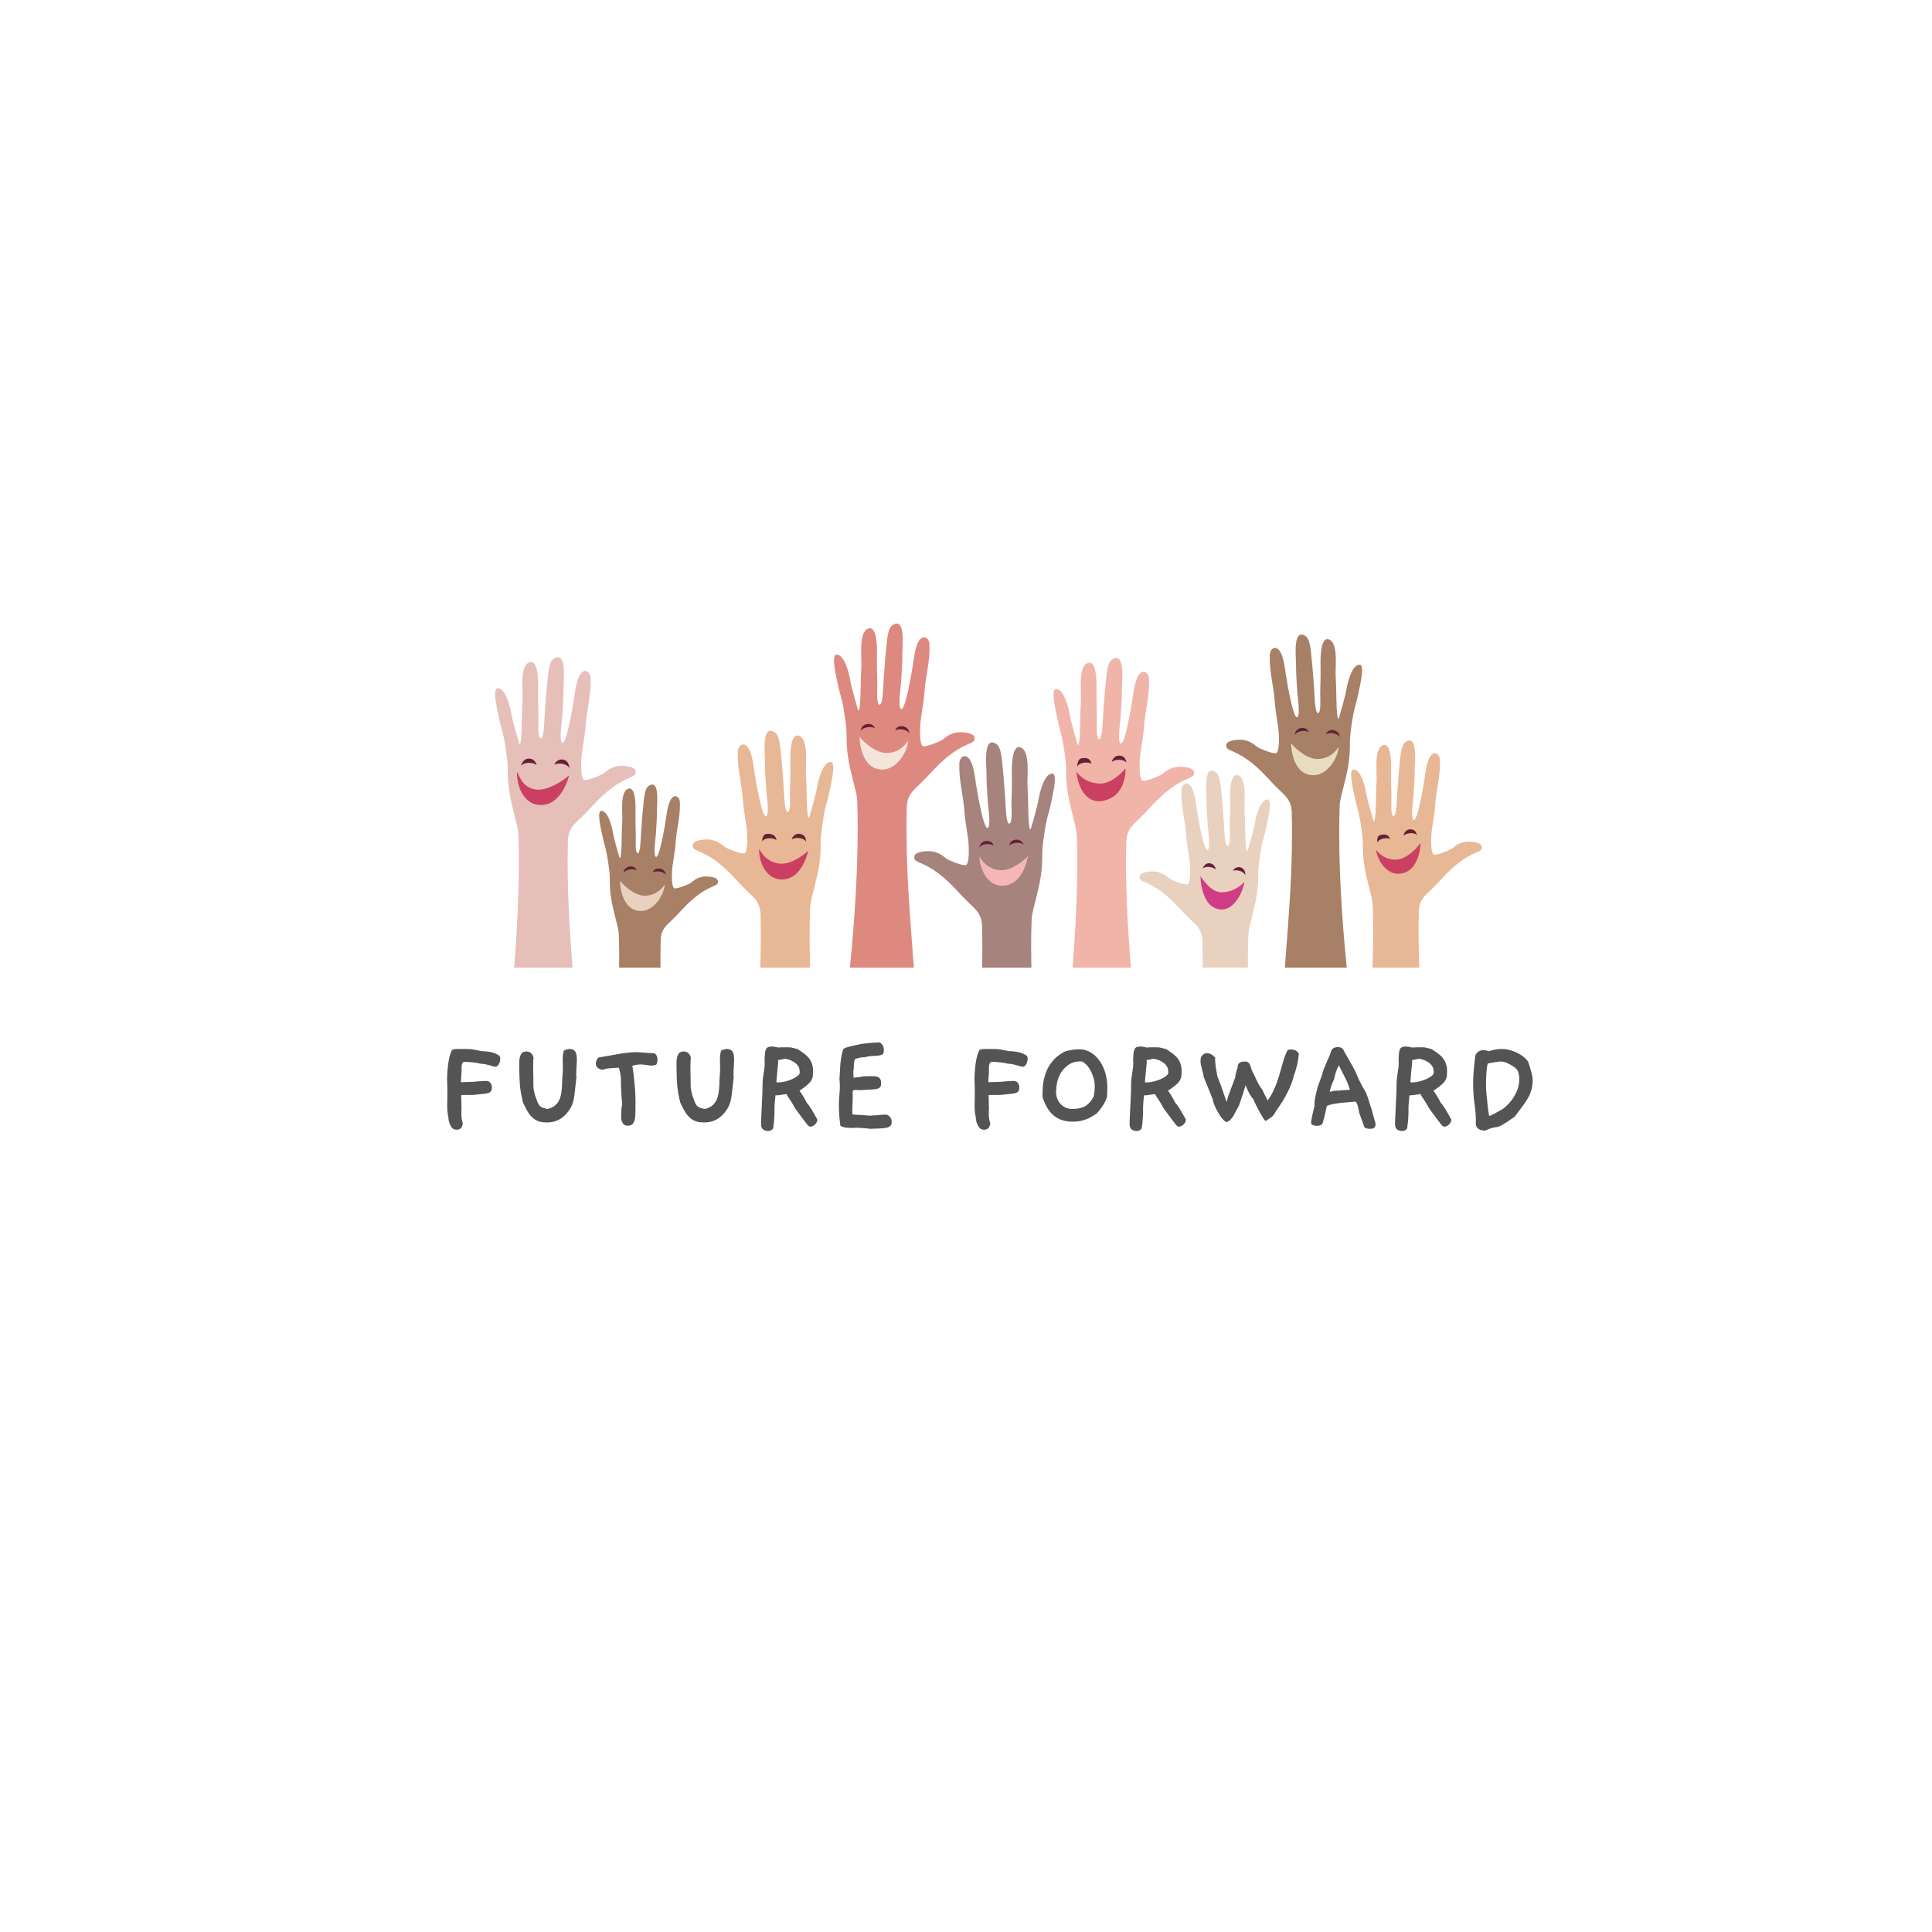 <?xml version="1.0" encoding="UTF-8"?>
<!DOCTYPE svg PUBLIC '-//W3C//DTD SVG 1.0//EN'
          'http://www.w3.org/TR/2001/REC-SVG-20010904/DTD/svg10.dtd'>
<svg height="375" version="1.0" viewBox="0 0 375 375" width="375" xmlns="http://www.w3.org/2000/svg" xmlns:xlink="http://www.w3.org/1999/xlink"
><defs
  ><clipPath id="a"
    ><path d="M 116 152 L 140 152 L 140 187.812 L 116 187.812 Z M 116 152"
    /></clipPath
    ><clipPath id="b"
    ><path d="M 134 141 L 162 141 L 162 187.812 L 134 187.812 Z M 134 141"
    /></clipPath
    ><clipPath id="c"
    ><path d="M 177 144 L 205 144 L 205 187.812 L 177 187.812 Z M 177 144"
    /></clipPath
    ><clipPath id="d"
    ><path d="M 221 149 L 247 149 L 247 187.812 L 221 187.812 Z M 221 149"
    /></clipPath
    ><clipPath id="e"
    ><path d="M 262 143 L 288 143 L 288 187.812 L 262 187.812 Z M 262 143"
    /></clipPath
    ><clipPath id="f"
    ><path d="M 96 127 L 124 127 L 124 187.812 L 96 187.812 Z M 96 127"
    /></clipPath
    ><clipPath id="g"
    ><path d="M 161 121 L 190 121 L 190 187.812 L 161 187.812 Z M 161 121"
    /></clipPath
    ><clipPath id="h"
    ><path d="M 204 127 L 232 127 L 232 187.812 L 204 187.812 Z M 204 127"
    /></clipPath
    ><clipPath id="i"
    ><path d="M 238 123 L 265 123 L 265 187.812 L 238 187.812 Z M 238 123"
    /></clipPath
  ></defs
  ><g clip-path="url(#a)"
  ><path d="M 118.223 168.637 C 118.527 170.973 118.184 171.227 118.594 174.172 C 118.934 176.609 119.988 179.859 120.074 180.949 C 120.113 181.426 120.227 183.797 120.172 187.832 L 128.203 187.832 C 128.184 186.109 128.191 184.344 128.234 182.508 C 128.285 180.418 129.305 179.672 130.34 178.668 C 131.281 177.75 131.551 177.461 132.445 176.5 C 136.695 171.906 139.027 172.195 139.301 171.438 C 139.676 170.402 138.258 170.215 137.586 170.145 C 136.199 170.004 135.199 170.418 134.188 171.281 C 133.746 171.656 131.359 172.574 130.895 172.418 C 130.48 172.277 130.363 170.82 130.434 169.223 C 130.504 167.625 130.988 165.691 131.133 163.598 C 131.312 160.918 132.051 158.684 131.973 155.793 C 131.941 154.582 130.883 153.961 130.156 155.27 C 129.594 156.273 129.43 157.82 129.234 159.102 C 129.105 159.969 127.973 166.879 127.273 166.289 C 126.77 165.863 127.258 162.645 127.297 162.055 C 127.418 160.301 127.52 158.82 127.52 157.062 C 127.516 156.07 128.09 151.055 125.871 152.559 C 125.051 153.117 124.988 155.301 124.844 156.57 C 124.66 158.172 124.621 159.266 124.445 161.41 C 124.371 162.316 124.344 165.598 123.789 165.609 C 123.203 165.617 123.426 162.824 123.41 162.285 C 123.367 160.535 123.312 158.863 123.352 157.363 C 123.387 155.895 123.293 152.586 121.922 153.102 C 120.281 153.715 120.879 157.82 120.789 159.336 C 120.656 161.5 120.703 162.457 120.641 164.066 C 120.602 165.039 120.492 167.379 120.176 166.25 C 119.902 165.27 119.254 163.211 118.887 161.203 C 118.723 160.301 117.957 157.305 116.699 157.391 C 115.746 157.449 116.773 161.43 116.934 162.258 C 117.32 164.293 117.637 164.176 118.223 168.637 Z M 118.223 168.637" fill="#a78066"
  /></g
  ><g clip-path="url(#b)"
  ><path d="M 142.645 170.484 C 143.699 171.621 144.02 171.965 145.133 173.051 C 146.359 174.238 147.566 175.121 147.625 177.594 C 147.707 181.184 147.676 184.555 147.57 187.832 L 157.246 187.832 C 157.027 180.656 157.223 176.453 157.277 175.75 C 157.379 174.457 158.625 170.617 159.027 167.73 C 159.512 164.25 159.105 163.949 159.469 161.184 C 160.16 155.906 160.531 156.047 160.996 153.641 C 161.184 152.66 162.395 147.953 161.273 147.879 C 159.781 147.781 158.879 151.324 158.684 152.391 C 158.25 154.77 157.48 157.203 157.156 158.359 C 156.781 159.699 156.652 156.93 156.609 155.781 C 156.535 153.879 156.586 152.742 156.434 150.184 C 156.328 148.391 157.031 143.535 155.09 142.809 C 153.469 142.199 153.359 146.113 153.402 147.852 C 153.445 149.625 153.379 151.602 153.328 153.672 C 153.312 154.309 153.574 157.617 152.883 157.602 C 152.223 157.59 152.191 153.707 152.105 152.637 C 151.898 150.102 151.852 148.809 151.633 146.91 C 151.465 145.406 151.391 142.824 150.418 142.164 C 147.797 140.387 148.473 146.32 148.473 147.492 C 148.469 149.57 148.59 151.324 148.734 153.398 C 148.781 154.098 149.359 157.906 148.758 158.41 C 147.93 159.105 146.594 150.93 146.438 149.902 C 146.211 148.391 146.016 146.559 145.352 145.371 C 144.488 143.824 143.238 144.555 143.199 145.992 C 143.109 149.414 143.98 152.055 144.195 155.227 C 144.363 157.703 144.938 159.988 145.023 161.875 C 145.105 163.766 144.969 165.492 144.477 165.656 C 143.93 165.84 141.102 164.758 140.582 164.312 C 139.383 163.293 138.203 162.801 136.559 162.969 C 135.766 163.051 134.09 163.273 134.531 164.496 C 134.855 165.395 137.617 165.051 142.645 170.484 Z M 142.645 170.484" fill="#e8b795"
  /></g
  ><g clip-path="url(#c)"
  ><path d="M 185.645 172.746 C 186.699 173.887 187.02 174.23 188.133 175.312 C 189.359 176.504 190.566 177.387 190.625 179.855 C 190.688 182.629 190.684 185.266 190.633 187.832 L 200.188 187.832 C 200.066 182.035 200.227 178.641 200.277 178.012 C 200.379 176.723 201.621 172.879 202.027 169.996 C 202.512 166.512 202.105 166.215 202.469 163.449 C 203.16 158.172 203.531 158.312 203.992 155.906 C 204.184 154.926 205.395 150.215 204.27 150.145 C 202.781 150.047 201.875 153.59 201.684 154.656 C 201.25 157.031 200.48 159.469 200.156 160.625 C 199.781 161.965 199.652 159.195 199.609 158.043 C 199.535 156.141 199.586 155.008 199.434 152.449 C 199.324 150.656 200.031 145.797 198.09 145.07 C 196.469 144.465 196.359 148.379 196.402 150.113 C 196.445 151.891 196.379 153.867 196.328 155.934 C 196.312 156.574 196.574 159.879 195.883 159.867 C 195.223 159.855 195.191 155.973 195.105 154.902 C 194.898 152.367 194.852 151.07 194.637 149.176 C 194.465 147.672 194.391 145.09 193.418 144.43 C 190.797 142.652 191.473 148.586 191.473 149.758 C 191.469 151.836 191.594 153.59 191.734 155.664 C 191.781 156.363 192.359 160.172 191.762 160.676 C 190.934 161.367 189.594 153.191 189.438 152.168 C 189.211 150.652 189.016 148.824 188.352 147.633 C 187.492 146.09 186.242 146.82 186.203 148.254 C 186.113 151.676 186.98 154.316 187.195 157.488 C 187.367 159.969 187.941 162.254 188.023 164.141 C 188.109 166.031 187.969 167.758 187.477 167.922 C 186.93 168.102 184.105 167.02 183.582 166.578 C 182.383 165.555 181.203 165.062 179.562 165.23 C 178.766 165.312 177.09 165.539 177.531 166.762 C 177.855 167.66 180.617 167.312 185.645 172.746 Z M 185.645 172.746" fill="#a6837d"
  /></g
  ><g clip-path="url(#d)"
  ><path d="M 228.781 176.133 C 229.758 177.188 230.055 177.504 231.086 178.508 C 232.223 179.613 233.34 180.43 233.395 182.723 C 233.434 184.477 233.445 186.172 233.434 187.832 L 242.223 187.832 C 242.188 183.848 242.301 181.504 242.34 181.012 C 242.434 179.816 243.59 176.254 243.961 173.582 C 244.414 170.352 244.035 170.074 244.371 167.512 C 245.016 162.621 245.359 162.754 245.785 160.523 C 245.961 159.613 247.086 155.25 246.043 155.18 C 244.664 155.094 243.824 158.375 243.645 159.363 C 243.242 161.566 242.531 163.824 242.23 164.898 C 241.883 166.137 241.762 163.57 241.723 162.504 C 241.656 160.742 241.703 159.691 241.559 157.32 C 241.461 155.656 242.113 151.156 240.316 150.48 C 238.812 149.918 238.711 153.547 238.75 155.156 C 238.789 156.801 238.73 158.633 238.684 160.551 C 238.668 161.141 238.91 164.207 238.27 164.195 C 237.66 164.184 237.629 160.582 237.547 159.594 C 237.355 157.242 237.312 156.043 237.113 154.285 C 236.953 152.891 236.887 150.496 235.984 149.887 C 233.555 148.238 234.184 153.738 234.18 154.824 C 234.176 156.75 234.293 158.375 234.426 160.301 C 234.469 160.945 235.004 164.477 234.449 164.941 C 233.68 165.586 232.441 158.008 232.297 157.059 C 232.086 155.656 231.906 153.957 231.289 152.855 C 230.492 151.422 229.332 152.102 229.297 153.434 C 229.215 156.605 230.02 159.051 230.219 161.988 C 230.375 164.285 230.91 166.406 230.984 168.152 C 231.062 169.906 230.934 171.508 230.48 171.66 C 229.973 171.828 227.352 170.824 226.871 170.414 C 225.758 169.469 224.664 169.012 223.141 169.168 C 222.406 169.242 220.852 169.449 221.262 170.586 C 221.562 171.414 224.117 171.094 228.781 176.133 Z M 228.781 176.133" fill="#e9d1c0"
  /></g
  ><g clip-path="url(#e)"
  ><path d="M 264.371 161.723 C 264.711 164.293 264.332 164.57 264.785 167.812 C 265.156 170.492 266.316 174.066 266.41 175.266 C 266.465 175.961 266.668 180.348 266.395 187.832 L 275.484 187.832 C 275.348 184.363 275.297 180.809 275.387 176.98 C 275.441 174.684 276.562 173.863 277.703 172.754 C 278.738 171.75 279.035 171.43 280.016 170.371 C 284.691 165.316 287.258 165.637 287.559 164.805 C 287.969 163.668 286.41 163.457 285.672 163.383 C 284.145 163.223 283.047 163.684 281.934 164.633 C 281.449 165.043 278.82 166.051 278.312 165.883 C 277.855 165.73 277.727 164.125 277.805 162.367 C 277.883 160.613 278.414 158.484 278.574 156.184 C 278.773 153.234 279.582 150.777 279.5 147.594 C 279.461 146.262 278.297 145.582 277.5 147.016 C 276.883 148.125 276.699 149.824 276.488 151.234 C 276.344 152.188 275.098 159.789 274.328 159.145 C 273.773 158.676 274.309 155.133 274.355 154.484 C 274.484 152.555 274.602 150.926 274.598 148.992 C 274.598 147.902 275.227 142.383 272.789 144.035 C 271.883 144.648 271.816 147.055 271.656 148.449 C 271.453 150.215 271.41 151.418 271.219 153.773 C 271.137 154.77 271.109 158.383 270.496 158.395 C 269.852 158.406 270.094 155.332 270.082 154.738 C 270.035 152.812 269.973 150.973 270.016 149.324 C 270.055 147.707 269.953 144.07 268.441 144.633 C 266.641 145.312 267.293 149.828 267.195 151.496 C 267.051 153.875 267.102 154.926 267.031 156.695 C 266.992 157.766 266.871 160.34 266.523 159.098 C 266.219 158.02 265.508 155.758 265.105 153.547 C 264.922 152.555 264.082 149.262 262.695 149.352 C 261.652 149.418 262.777 153.797 262.953 154.707 C 263.383 156.945 263.727 156.816 264.371 161.723 Z M 264.371 161.723" fill="#e8b795"
  /></g
  ><g clip-path="url(#f)"
  ><path d="M 98.383 146.906 C 98.75 149.668 98.34 149.969 98.828 153.453 C 99.23 156.336 100.477 160.18 100.574 161.469 C 100.664 162.559 101.078 171.98 99.793 187.832 L 111.121 187.832 C 110.512 179.688 110.023 172.18 110.23 163.312 C 110.289 160.844 111.496 159.961 112.719 158.77 C 113.832 157.688 114.156 157.344 115.207 156.203 C 120.238 150.77 122.996 151.117 123.32 150.219 C 123.762 148.996 122.086 148.77 121.293 148.688 C 119.652 148.52 118.469 149.012 117.27 150.035 C 116.75 150.477 113.926 151.562 113.379 151.379 C 112.887 151.215 112.746 149.488 112.828 147.598 C 112.914 145.711 113.488 143.426 113.656 140.945 C 113.871 137.773 114.742 135.137 114.652 131.711 C 114.613 130.277 113.363 129.543 112.5 131.09 C 111.84 132.281 111.641 134.109 111.414 135.625 C 111.258 136.648 109.922 144.828 109.094 144.133 C 108.496 143.629 109.07 139.82 109.121 139.121 C 109.262 137.047 109.387 135.293 109.383 133.215 C 109.379 132.043 110.055 126.109 107.438 127.887 C 106.461 128.543 106.391 131.129 106.219 132.633 C 106 134.527 105.953 135.824 105.746 138.359 C 105.66 139.43 105.629 143.312 104.969 143.324 C 104.281 143.336 104.539 140.031 104.523 139.391 C 104.473 137.324 104.406 135.344 104.453 133.57 C 104.496 131.836 104.387 127.922 102.762 128.527 C 100.824 129.254 101.527 134.113 101.418 135.906 C 101.266 138.465 101.316 139.598 101.246 141.5 C 101.199 142.652 101.07 145.422 100.695 144.082 C 100.371 142.926 99.605 140.488 99.168 138.113 C 98.977 137.047 98.07 133.504 96.582 133.602 C 95.457 133.672 96.672 138.383 96.859 139.363 C 97.32 141.77 97.691 141.629 98.383 146.906 Z M 98.383 146.906" fill="#e6bfb9"
  /></g
  ><g clip-path="url(#g)"
  ><path d="M 164.152 140.371 C 164.516 143.137 164.109 143.434 164.598 146.918 C 165 149.805 166.246 153.645 166.348 154.934 C 166.445 156.164 166.965 168.051 164.965 187.832 L 177.383 187.832 C 176.582 176.98 175.738 167.953 176 156.777 C 176.059 154.309 177.266 153.426 178.488 152.234 C 179.602 151.152 179.926 150.809 180.98 149.672 C 186.008 144.234 188.766 144.582 189.09 143.684 C 189.531 142.461 187.859 142.234 187.062 142.152 C 185.422 141.984 184.238 142.477 183.039 143.5 C 182.52 143.941 179.695 145.027 179.148 144.844 C 178.656 144.68 178.516 142.953 178.602 141.062 C 178.684 139.176 179.258 136.891 179.426 134.41 C 179.641 131.242 180.512 128.602 180.422 125.176 C 180.383 123.742 179.133 123.012 178.273 124.555 C 177.609 125.746 177.414 127.574 177.184 129.09 C 177.031 130.117 175.691 138.293 174.863 137.598 C 174.266 137.094 174.844 133.285 174.891 132.586 C 175.031 130.512 175.156 128.758 175.152 126.68 C 175.148 125.508 175.828 119.574 173.207 121.352 C 172.234 122.012 172.16 124.594 171.988 126.098 C 171.77 127.996 171.727 129.289 171.52 131.824 C 171.43 132.895 171.398 136.777 170.742 136.789 C 170.051 136.801 170.309 133.496 170.293 132.859 C 170.242 130.789 170.18 128.812 170.223 127.039 C 170.266 125.301 170.156 121.387 168.531 121.992 C 166.594 122.719 167.297 127.578 167.191 129.371 C 167.035 131.93 167.09 133.062 167.016 134.965 C 166.973 136.117 166.84 138.887 166.465 137.547 C 166.145 136.391 165.375 133.953 164.941 131.578 C 164.746 130.512 163.84 126.969 162.352 127.066 C 161.227 127.137 162.441 131.848 162.629 132.828 C 163.09 135.234 163.461 135.094 164.152 140.371 Z M 164.152 140.371" fill="#dd8980"
  /></g
  ><g clip-path="url(#h)"
  ><path d="M 206.766 147.066 C 207.129 149.828 206.723 150.129 207.211 153.613 C 207.613 156.496 208.855 160.34 208.961 161.629 C 209.047 162.711 209.461 172.078 208.188 187.832 L 219.492 187.832 C 218.887 179.75 218.406 172.281 218.613 163.473 C 218.672 161 219.879 160.121 221.102 158.93 C 222.215 157.848 222.539 157.504 223.59 156.363 C 228.621 150.93 231.379 151.277 231.703 150.379 C 232.145 149.156 230.469 148.93 229.676 148.848 C 228.035 148.68 226.852 149.172 225.652 150.195 C 225.133 150.637 222.305 151.719 221.758 151.539 C 221.266 151.375 221.129 149.648 221.215 147.758 C 221.297 145.871 221.871 143.582 222.039 141.105 C 222.254 137.934 223.125 135.293 223.035 131.871 C 222.996 130.438 221.746 129.703 220.883 131.25 C 220.219 132.441 220.027 134.27 219.797 135.785 C 219.641 136.809 218.305 144.988 217.477 144.289 C 216.879 143.789 217.453 139.977 217.504 139.281 C 217.645 137.207 217.77 135.453 217.766 133.371 C 217.762 132.199 218.438 126.266 215.816 128.043 C 214.848 128.703 214.773 131.289 214.602 132.789 C 214.383 134.688 214.336 135.984 214.133 138.52 C 214.043 139.586 214.012 143.473 213.355 143.484 C 212.664 143.496 212.922 140.191 212.906 139.551 C 212.855 137.484 212.789 135.504 212.836 133.73 C 212.879 131.992 212.77 128.078 211.145 128.688 C 209.207 129.414 209.91 134.273 209.805 136.066 C 209.648 138.625 209.699 139.758 209.629 141.66 C 209.582 142.812 209.453 145.582 209.078 144.242 C 208.758 143.086 207.988 140.648 207.555 138.27 C 207.359 137.207 206.453 133.664 204.965 133.758 C 203.84 133.832 205.055 138.543 205.242 139.523 C 205.703 141.926 206.074 141.789 206.766 147.066 Z M 206.766 147.066" fill="#f0b4a9"
  /></g
  ><g clip-path="url(#i)"
  ><path d="M 245.922 150.863 C 246.941 151.965 247.25 152.297 248.328 153.344 C 249.512 154.492 250.676 155.344 250.734 157.734 C 250.988 168.566 250.164 177.305 249.391 187.832 L 261.406 187.832 C 259.465 168.66 259.969 157.145 260.062 155.953 C 260.16 154.707 261.363 150.992 261.754 148.203 C 262.223 144.84 261.832 144.547 262.18 141.875 C 262.852 136.777 263.211 136.91 263.656 134.586 C 263.84 133.641 265.012 129.086 263.922 129.02 C 262.484 128.922 261.609 132.348 261.422 133.379 C 261.004 135.676 260.262 138.027 259.949 139.148 C 259.586 140.441 259.461 137.766 259.418 136.652 C 259.348 134.812 259.395 133.719 259.25 131.246 C 259.145 129.512 259.824 124.816 257.949 124.117 C 256.383 123.527 256.273 127.309 256.316 128.988 C 256.359 130.703 256.297 132.617 256.25 134.613 C 256.234 135.23 256.484 138.426 255.816 138.414 C 255.18 138.402 255.148 134.648 255.066 133.617 C 254.863 131.164 254.82 129.914 254.609 128.082 C 254.445 126.629 254.375 124.133 253.434 123.492 C 250.902 121.777 251.555 127.512 251.555 128.645 C 251.551 130.652 251.668 132.348 251.805 134.352 C 251.852 135.027 252.41 138.707 251.832 139.195 C 251.031 139.867 249.738 131.965 249.59 130.973 C 249.367 129.512 249.18 127.742 248.539 126.59 C 247.707 125.098 246.496 125.805 246.461 127.191 C 246.371 130.5 247.211 133.051 247.422 136.117 C 247.586 138.512 248.141 140.723 248.223 142.543 C 248.301 144.371 248.168 146.039 247.691 146.199 C 247.164 146.375 244.434 145.328 243.93 144.902 C 242.77 143.914 241.629 143.438 240.043 143.602 C 239.273 143.68 237.656 143.895 238.082 145.078 C 238.395 145.945 241.062 145.613 245.922 150.863 Z M 245.922 150.863" fill="#a78066"
  /></g
  ><path d="M 128.102 169.18 C 127.137 169.016 126.688 169.355 126.691 169.344 C 126.895 168.766 127.457 168.473 128.164 168.609 C 128.867 168.75 129.195 169.305 129.246 169.848 C 129.246 169.855 128.953 169.324 128.102 169.18 Z M 128.102 169.18" fill="#661f37"
  /><path d="M 122.164 168.781 C 123.125 168.617 123.578 168.957 123.574 168.945 C 123.367 168.367 122.805 168.074 122.102 168.211 C 121.395 168.352 121.07 168.906 121.016 169.449 C 121.016 169.457 121.312 168.926 122.164 168.781 Z M 122.164 168.781" fill="#661f37"
  /><path d="M 124.453 176.82 C 126.977 176.812 128.895 173.676 129.039 171.664 C 128.449 172.48 127.438 173.75 125.312 173.852 C 123.355 173.949 121.238 172.082 120.34 170.961 C 120.34 170.961 120.344 176.836 124.453 176.82 Z M 124.453 176.82" fill="#e9d1c0"
  /><path d="M 234.68 168.266 C 235.637 168.363 235.977 168.805 235.977 168.793 C 235.934 168.191 235.461 167.609 234.754 167.555 C 234.047 167.5 233.609 168.098 233.418 168.598 C 233.414 168.605 233.832 168.176 234.68 168.266 Z M 234.68 168.266" fill="#661f37"
  /><path d="M 240.699 169.062 C 239.781 168.77 239.297 169.039 239.301 169.027 C 239.582 168.492 240.207 168.145 240.875 168.379 C 241.543 168.613 241.746 169.336 241.723 169.875 C 241.723 169.883 241.512 169.324 240.699 169.062 Z M 240.699 169.062" fill="#661f37"
  /><path d="M 237.066 176.539 C 239.551 176.633 241.312 173.109 241.539 171.137 C 240.926 171.914 239.25 173.184 237.156 173.195 C 235.227 173.207 233.844 171.219 233.008 170.082 C 233.008 170.082 233.023 176.379 237.066 176.539 Z M 237.066 176.539" fill="#d03d86"
  /><path d="M 217.301 147.48 C 216.238 147.461 215.805 147.906 215.809 147.895 C 215.934 147.234 216.488 146.629 217.27 146.664 C 218.344 146.711 218.504 147.438 218.648 148.016 C 218.652 148.023 218.246 147.496 217.301 147.48 Z M 217.301 147.48" fill="#661f37"
  /><path d="M 210.336 148.047 C 211.391 147.883 211.879 148.266 211.875 148.25 C 211.66 147.617 211.402 146.938 210.008 147.16 C 209.234 147.285 209.141 148.168 209.074 148.762 C 209.074 148.77 209.402 148.191 210.336 148.047 Z M 210.336 148.047" fill="#661f37"
  /><path d="M 213.918 155.469 C 210.43 156.027 209.074 151.977 208.945 149.773 C 209.578 150.676 210.953 151.941 213.27 152.09 C 215.406 152.223 217.465 150.355 218.461 149.148 C 218.461 149.148 218.797 154.684 213.918 155.469 Z M 213.918 155.469" fill="#cb4062"
  /><path d="M 197.332 163.59 C 196.277 163.668 195.891 164.141 195.891 164.129 C 195.957 163.469 196.473 163.016 197.25 162.977 C 198.023 162.941 198.512 163.438 198.707 163.996 C 198.707 164.004 198.262 163.52 197.332 163.59 Z M 197.332 163.59" fill="#661f37"
  /><path d="M 191.367 163.852 C 192.418 163.75 192.879 164.152 192.875 164.141 C 192.699 163.5 192.117 163.141 191.348 163.234 C 190.574 163.328 190.18 163.902 190.082 164.484 C 190.082 164.492 190.438 163.941 191.367 163.852 Z M 191.367 163.852" fill="#661f37"
  /><path d="M 194.203 171.906 C 191.484 171.699 190.102 168.414 190.102 166.234 C 190.676 167.16 191.672 168.609 193.953 168.887 C 196.055 169.141 198.484 167.293 199.539 166.156 C 199.539 166.156 198.633 172.246 194.203 171.906 Z M 194.203 171.906" fill="#f4b6b7"
  /><path d="M 175.262 141.598 C 174.219 141.422 173.727 141.793 173.73 141.777 C 173.953 141.152 174.562 140.832 175.328 140.984 C 176.094 141.133 176.449 141.734 176.504 142.328 C 176.504 142.332 176.188 141.758 175.262 141.598 Z M 175.262 141.598" fill="#661f37"
  /><path d="M 168.297 141.168 C 169.34 140.988 169.832 141.359 169.824 141.348 C 169.605 140.719 168.992 140.398 168.227 140.551 C 167.461 140.703 167.109 141.301 167.055 141.895 C 167.051 141.902 167.371 141.324 168.297 141.168 Z M 168.297 141.168" fill="#661f37"
  /><path d="M 171.301 149.371 C 174.043 149.359 176.125 145.957 176.281 143.77 C 175.641 144.656 174.539 146.039 172.238 146.148 C 170.113 146.25 167.812 144.227 166.84 143.012 C 166.84 143.012 166.848 149.387 171.301 149.371 Z M 171.301 149.371" fill="#f3e5db"
  /><path d="M 273.77 161.719 C 272.793 161.785 272.434 162.227 272.434 162.211 C 272.5 161.602 272.957 161.004 273.676 160.973 C 274.656 160.934 274.863 161.582 275.043 162.102 C 275.043 162.105 274.633 161.656 273.77 161.719 Z M 273.77 161.719" fill="#661f37"
  /><path d="M 268.41 162.785 C 269.363 162.555 269.84 162.863 269.836 162.852 C 269.586 162.285 269.207 161.758 267.953 162.074 C 267.254 162.25 267.328 162.988 267.316 163.539 C 267.316 163.543 267.57 162.992 268.41 162.785 Z M 268.41 162.785" fill="#661f37"
  /><path d="M 271.586 169.594 C 269.062 169.762 267.359 166.934 267.07 164.934 C 267.719 165.703 268.824 166.902 270.953 166.855 C 272.918 166.809 274.902 164.789 275.719 163.609 C 275.719 163.609 275.691 169.312 271.586 169.594 Z M 271.586 169.594" fill="#cb4062"
  /><path d="M 109.223 148.273 C 108.109 148.059 107.582 148.441 107.586 148.43 C 107.836 147.766 108.566 147.27 109.379 147.449 C 110.191 147.625 110.484 148.445 110.531 149.078 C 110.531 149.086 110.207 148.461 109.223 148.273 Z M 109.223 148.273" fill="#661f37"
  /><path d="M 102.559 148.066 C 103.691 148.043 104.148 148.512 104.148 148.5 C 104.012 147.801 103.426 147.199 102.594 147.238 C 101.762 147.273 101.289 148.02 101.133 148.633 C 101.133 148.641 101.559 148.082 102.559 148.066 Z M 102.559 148.066" fill="#661f37"
  /><path d="M 104.285 156.195 C 101.395 155.746 100.195 152.121 100.375 149.789 C 100.91 150.828 101.391 152.727 103.805 153.215 C 106.027 153.66 109.242 151.621 110.461 150.496 C 110.461 150.496 108.984 156.926 104.285 156.195 Z M 104.285 156.195" fill="#cb4062"
  /><path d="M 155.184 162.672 C 154.121 162.543 153.645 162.941 153.648 162.93 C 153.844 162.285 154.457 161.738 155.234 161.855 C 156.297 162.016 156.383 162.75 156.469 163.348 C 156.469 163.352 156.121 162.785 155.184 162.672 Z M 155.184 162.672" fill="#661f37"
  /><path d="M 149.219 162.715 C 150.285 162.66 150.73 163.09 150.73 163.078 C 150.578 162.422 150.281 161.777 148.871 161.855 C 148.082 161.902 148.012 162.711 147.887 163.297 C 147.887 163.305 148.273 162.762 149.219 162.715 Z M 149.219 162.715" fill="#661f37"
  /><path d="M 151.223 170.668 C 148.48 170.332 147.238 166.949 147.34 164.742 C 147.875 165.703 148.812 167.215 151.109 167.602 C 153.223 167.957 155.766 166.203 156.883 165.102 C 156.883 165.102 155.684 171.215 151.223 170.668 Z M 151.223 170.668" fill="#cb4062"
  /><path d="M 258.844 142.348 C 257.82 142.176 257.34 142.535 257.344 142.523 C 257.562 141.91 258.16 141.598 258.91 141.742 C 259.656 141.891 260.004 142.48 260.059 143.062 C 260.059 143.066 259.75 142.504 258.844 142.348 Z M 258.844 142.348" fill="#661f37"
  /><path d="M 252.531 141.926 C 253.555 141.75 254.035 142.113 254.031 142.102 C 253.812 141.488 253.215 141.172 252.465 141.32 C 251.719 141.469 251.371 142.059 251.316 142.637 C 251.316 142.645 251.629 142.078 252.531 141.926 Z M 252.531 141.926" fill="#661f37"
  /><path d="M 254.965 150.469 C 257.648 150.461 259.688 147.129 259.84 144.988 C 259.215 145.855 258.137 147.207 255.879 147.316 C 253.801 147.418 251.547 145.434 250.598 144.242 C 250.598 144.242 250.602 150.488 254.965 150.469 Z M 254.965 150.469" fill="#e7dbc0"
  /><g fill="#545454"
  ><g
    ><g
      ><path d="M 13.031 -13.312 C 13.094 -13.164 13.125 -13 13.125 -12.812 C 13.125 -12.477 13.035 -12.133 12.859 -11.781 C 12.68 -11.438 12.441 -11.266 12.141 -11.266 C 12.078 -11.266 11.941 -11.289 11.734 -11.344 C 11.535 -11.406 11.312 -11.473 11.062 -11.547 C 10.812 -11.617 10.555 -11.68 10.297 -11.734 C 10.047 -11.797 9.848 -11.828 9.703 -11.828 L 9.469 -11.828 C 8.875 -11.973 8.301 -12.07 7.75 -12.125 C 7.195 -12.188 6.672 -12.219 6.172 -12.219 C 6.016 -12.219 5.898 -12.156 5.828 -12.031 C 5.754 -11.914 5.695 -11.773 5.656 -11.609 C 5.625 -11.441 5.609 -11.266 5.609 -11.078 C 5.609 -10.891 5.609 -10.738 5.609 -10.625 L 5.609 -10.406 C 5.609 -10.289 5.602 -10.117 5.594 -9.891 C 5.582 -9.672 5.566 -9.445 5.547 -9.219 C 5.523 -9 5.508 -8.801 5.5 -8.625 C 5.5 -8.445 5.5 -8.328 5.5 -8.266 L 7.562 -8.328 C 7.582 -8.328 7.695 -8.332 7.906 -8.344 C 8.125 -8.363 8.383 -8.391 8.688 -8.422 C 8.988 -8.453 9.289 -8.473 9.594 -8.484 C 9.906 -8.504 10.156 -8.516 10.344 -8.516 C 10.738 -8.516 11.031 -8.391 11.219 -8.141 C 11.406 -7.891 11.5 -7.598 11.5 -7.266 C 11.5 -6.922 11.438 -6.664 11.312 -6.5 C 11.188 -6.332 10.984 -6.211 10.703 -6.141 C 10.422 -6.066 10.039 -6.008 9.562 -5.969 C 9.094 -5.938 8.504 -5.879 7.797 -5.797 L 7.266 -5.797 C 7.035 -5.797 6.781 -5.797 6.5 -5.797 C 6.219 -5.797 5.898 -5.789 5.547 -5.781 L 5.609 -3 C 5.586 -2.852 5.578 -2.711 5.578 -2.578 C 5.578 -2.441 5.578 -2.301 5.578 -2.156 C 5.578 -1.395 5.672 -0.797 5.859 -0.359 C 5.805 0.516 5.406 0.953 4.656 0.953 C 4.258 0.953 3.953 0.816 3.734 0.547 C 3.523 0.273 3.367 -0.008 3.266 -0.312 C 3.16 -0.625 3.098 -0.898 3.078 -1.141 C 3.066 -1.391 3.062 -1.477 3.062 -1.406 C 2.977 -1.789 2.914 -2.18 2.875 -2.578 C 2.844 -2.973 2.828 -3.363 2.828 -3.75 C 2.828 -4.031 2.832 -4.328 2.844 -4.641 C 2.852 -4.961 2.859 -5.312 2.859 -5.688 C 2.859 -6.133 2.859 -6.609 2.859 -7.109 C 2.859 -7.617 2.836 -8.164 2.797 -8.75 C 2.859 -11.477 3.176 -13.395 3.75 -14.5 C 3.863 -14.645 4.297 -14.719 5.047 -14.719 C 6.484 -14.719 7.203 -14.707 7.203 -14.688 L 7.281 -14.688 C 7.551 -14.688 8.281 -14.555 9.469 -14.297 C 11.133 -14.273 12.32 -13.945 13.031 -13.312 Z M 13.031 -13.312" transform="translate(83.973 218.323)"
      /></g
    ></g
  ></g
  ><g fill="#545454"
  ><g
    ><g
      ><path d="M 13.594 -9.25 C 13.445 -7.938 13.316 -6.797 13.203 -5.828 C 13.086 -4.859 12.875 -4.07 12.562 -3.469 C 12.219 -2.852 11.848 -2.348 11.453 -1.953 C 11.066 -1.566 10.664 -1.258 10.25 -1.031 C 9.844 -0.812 9.438 -0.66 9.031 -0.578 C 8.633 -0.492 8.258 -0.453 7.906 -0.453 C 7.344 -0.453 6.848 -0.508 6.422 -0.625 C 5.992 -0.75 5.598 -0.957 5.234 -1.25 C 4.867 -1.539 4.523 -1.93 4.203 -2.422 C 3.891 -2.922 3.562 -3.551 3.219 -4.312 C 2.883 -5.656 2.68 -6.82 2.609 -7.812 C 2.535 -8.812 2.5 -9.773 2.5 -10.703 C 2.5 -11.023 2.492 -11.383 2.484 -11.781 C 2.473 -12.188 2.5 -12.57 2.562 -12.938 C 2.625 -13.301 2.754 -13.609 2.953 -13.859 C 3.148 -14.109 3.445 -14.234 3.844 -14.234 C 4.57 -14.234 5.047 -13.844 5.266 -13.062 C 5.211 -12.727 5.188 -12.148 5.188 -11.328 C 5.188 -11.066 5.188 -10.797 5.188 -10.516 C 5.188 -10.234 5.195 -9.926 5.219 -9.594 C 5.227 -8.75 5.234 -8.148 5.234 -7.797 C 5.234 -7.453 5.242 -7.203 5.266 -7.047 C 5.285 -6.891 5.312 -6.738 5.344 -6.594 C 5.383 -6.457 5.453 -6.176 5.547 -5.75 C 5.734 -5.188 5.891 -4.75 6.016 -4.438 C 6.148 -4.133 6.289 -3.895 6.438 -3.719 C 6.594 -3.539 6.785 -3.41 7.016 -3.328 C 7.254 -3.242 7.562 -3.156 7.938 -3.062 C 8.477 -3.188 8.93 -3.379 9.297 -3.641 C 9.66 -3.898 9.945 -4.227 10.156 -4.625 C 10.375 -5.031 10.531 -5.504 10.625 -6.047 C 10.719 -6.598 10.781 -7.207 10.812 -7.875 C 10.812 -8.363 10.828 -8.832 10.859 -9.281 C 10.891 -9.727 10.922 -10.141 10.953 -10.516 C 10.941 -10.891 10.938 -11.219 10.938 -11.5 C 10.938 -11.789 10.938 -12.039 10.938 -12.25 C 10.938 -12.477 10.926 -12.676 10.906 -12.844 L 10.906 -12.531 C 10.906 -13.219 10.977 -13.832 11.125 -14.375 C 11.52 -14.602 11.906 -14.719 12.281 -14.719 C 12.613 -14.719 12.875 -14.645 13.062 -14.5 C 13.25 -14.363 13.391 -14.188 13.484 -13.969 C 13.578 -13.758 13.629 -13.52 13.641 -13.25 C 13.66 -12.977 13.672 -12.711 13.672 -12.453 C 13.672 -12.336 13.66 -12.172 13.641 -11.953 C 13.629 -11.742 13.617 -11.508 13.609 -11.25 C 13.598 -11 13.582 -10.758 13.562 -10.531 C 13.551 -10.312 13.547 -10.145 13.547 -10.031 C 13.547 -9.883 13.547 -9.75 13.547 -9.625 C 13.555 -9.508 13.57 -9.383 13.594 -9.25 Z M 13.594 -9.25" transform="translate(98.298 218.323)"
      /></g
    ></g
  ></g
  ><g fill="#545454"
  ><g
    ><g
      ><path d="M 12.531 -11.656 C 12.27 -11.551 11.977 -11.5 11.656 -11.5 C 11.562 -11.5 11.426 -11.504 11.25 -11.516 C 11.07 -11.535 10.879 -11.562 10.672 -11.594 C 10.473 -11.625 10.273 -11.648 10.078 -11.672 C 9.879 -11.703 9.734 -11.719 9.641 -11.719 C 9.047 -11.719 8.469 -11.633 7.906 -11.469 C 8.02 -10.758 8.113 -10.066 8.188 -9.391 C 8.258 -8.711 8.32 -8.078 8.375 -7.484 C 8.438 -6.898 8.473 -6.367 8.484 -5.891 C 8.504 -5.422 8.516 -5.02 8.516 -4.688 C 8.516 -3.844 8.508 -3.113 8.5 -2.5 C 8.5 -1.895 8.453 -1.391 8.359 -0.984 C 8.266 -0.586 8.113 -0.297 7.906 -0.109 C 7.695 0.078 7.398 0.172 7.016 0.172 C 6.641 0.172 6.363 0.07 6.188 -0.125 C 6.008 -0.32 5.883 -0.555 5.812 -0.828 C 5.75 -1.098 5.723 -1.379 5.734 -1.672 C 5.742 -1.973 5.75 -2.227 5.75 -2.438 C 5.75 -2.789 5.773 -3.113 5.828 -3.406 C 5.891 -3.695 5.922 -3.973 5.922 -4.234 C 5.922 -4.359 5.879 -4.828 5.797 -5.641 C 5.723 -6.461 5.688 -7.488 5.688 -8.719 C 5.688 -9.125 5.645 -9.531 5.562 -9.938 C 5.477 -10.344 5.391 -10.727 5.297 -11.094 L 3.641 -10.984 C 2.973 -10.93 2.508 -10.832 2.25 -10.688 C 1.852 -10.688 1.516 -10.797 1.234 -11.016 C 0.953 -11.242 0.812 -11.535 0.812 -11.891 C 0.812 -12.242 0.973 -12.633 1.297 -13.062 C 1.379 -13.082 1.797 -13.148 2.547 -13.266 C 3.297 -13.391 4.375 -13.582 5.781 -13.844 L 7.172 -14.016 C 7.617 -14.066 8.051 -14.094 8.469 -14.094 L 8.891 -14.094 L 12.188 -13.875 C 12.582 -13.656 12.781 -13.234 12.781 -12.609 C 12.781 -12.273 12.695 -11.957 12.531 -11.656 Z M 12.531 -11.656" transform="translate(114.836 218.323)"
      /></g
    ></g
  ></g
  ><g fill="#545454"
  ><g
    ><g
      ><path d="M 13.594 -9.25 C 13.445 -7.938 13.316 -6.797 13.203 -5.828 C 13.086 -4.859 12.875 -4.07 12.562 -3.469 C 12.219 -2.852 11.848 -2.348 11.453 -1.953 C 11.066 -1.566 10.664 -1.258 10.25 -1.031 C 9.844 -0.812 9.438 -0.66 9.031 -0.578 C 8.633 -0.492 8.258 -0.453 7.906 -0.453 C 7.344 -0.453 6.848 -0.508 6.422 -0.625 C 5.992 -0.75 5.598 -0.957 5.234 -1.25 C 4.867 -1.539 4.523 -1.93 4.203 -2.422 C 3.891 -2.922 3.562 -3.551 3.219 -4.312 C 2.883 -5.656 2.68 -6.82 2.609 -7.812 C 2.535 -8.812 2.5 -9.773 2.5 -10.703 C 2.5 -11.023 2.492 -11.383 2.484 -11.781 C 2.473 -12.188 2.5 -12.57 2.562 -12.938 C 2.625 -13.301 2.754 -13.609 2.953 -13.859 C 3.148 -14.109 3.445 -14.234 3.844 -14.234 C 4.57 -14.234 5.047 -13.844 5.266 -13.062 C 5.211 -12.727 5.188 -12.148 5.188 -11.328 C 5.188 -11.066 5.188 -10.797 5.188 -10.516 C 5.188 -10.234 5.195 -9.926 5.219 -9.594 C 5.227 -8.75 5.234 -8.148 5.234 -7.797 C 5.234 -7.453 5.242 -7.203 5.266 -7.047 C 5.285 -6.891 5.312 -6.738 5.344 -6.594 C 5.383 -6.457 5.453 -6.176 5.547 -5.75 C 5.734 -5.188 5.891 -4.75 6.016 -4.438 C 6.148 -4.133 6.289 -3.895 6.438 -3.719 C 6.594 -3.539 6.785 -3.41 7.016 -3.328 C 7.254 -3.242 7.562 -3.156 7.938 -3.062 C 8.477 -3.188 8.93 -3.379 9.297 -3.641 C 9.66 -3.898 9.945 -4.227 10.156 -4.625 C 10.375 -5.031 10.531 -5.504 10.625 -6.047 C 10.719 -6.598 10.781 -7.207 10.812 -7.875 C 10.812 -8.363 10.828 -8.832 10.859 -9.281 C 10.891 -9.727 10.922 -10.141 10.953 -10.516 C 10.941 -10.891 10.938 -11.219 10.938 -11.5 C 10.938 -11.789 10.938 -12.039 10.938 -12.25 C 10.938 -12.477 10.926 -12.676 10.906 -12.844 L 10.906 -12.531 C 10.906 -13.219 10.977 -13.832 11.125 -14.375 C 11.52 -14.602 11.906 -14.719 12.281 -14.719 C 12.613 -14.719 12.875 -14.645 13.062 -14.5 C 13.25 -14.363 13.391 -14.188 13.484 -13.969 C 13.578 -13.758 13.629 -13.52 13.641 -13.25 C 13.66 -12.977 13.672 -12.711 13.672 -12.453 C 13.672 -12.336 13.66 -12.172 13.641 -11.953 C 13.629 -11.742 13.617 -11.508 13.609 -11.25 C 13.598 -11 13.582 -10.758 13.562 -10.531 C 13.551 -10.312 13.547 -10.145 13.547 -10.031 C 13.547 -9.883 13.547 -9.75 13.547 -9.625 C 13.555 -9.508 13.57 -9.383 13.594 -9.25 Z M 13.594 -9.25" transform="translate(128.824 218.323)"
      /></g
    ></g
  ></g
  ><g fill="#545454"
  ><g
    ><g
      ><path d="M 13.281 -1.016 C 13.281 -0.672 13.129 -0.352 12.828 -0.062 C 12.535 0.219 12.238 0.359 11.938 0.359 C 11.789 0.359 11.672 0.312 11.578 0.219 C 11.555 0.219 11.469 0.125 11.312 -0.062 C 11.164 -0.25 10.988 -0.477 10.781 -0.75 C 10.582 -1.031 10.359 -1.328 10.109 -1.641 C 9.867 -1.961 9.645 -2.266 9.438 -2.547 C 9.238 -2.828 9.078 -3.055 8.953 -3.234 C 8.836 -3.41 8.785 -3.488 8.797 -3.469 C 8.766 -3.582 8.672 -3.758 8.516 -4 C 8.367 -4.25 8.207 -4.508 8.031 -4.781 C 7.852 -5.051 7.688 -5.301 7.531 -5.531 C 7.383 -5.77 7.301 -5.914 7.281 -5.969 C 7.25 -5.969 7.148 -5.953 6.984 -5.922 C 6.816 -5.898 6.629 -5.875 6.422 -5.844 C 6.211 -5.812 6 -5.781 5.781 -5.75 C 5.57 -5.727 5.41 -5.719 5.297 -5.719 L 5.156 -5.719 C 5.102 -5.133 5.055 -4.656 5.016 -4.281 C 4.984 -3.914 4.969 -3.641 4.969 -3.453 L 4.969 -2.578 C 4.969 -1.566 4.879 -0.473 4.703 0.703 C 4.484 1.035 4.16 1.203 3.734 1.203 C 3.359 1.203 3.035 1.102 2.766 0.906 C 2.492 0.707 2.359 0.367 2.359 -0.109 C 2.359 -0.266 2.359 -0.445 2.359 -0.656 C 2.367 -0.875 2.379 -1.094 2.391 -1.312 C 2.398 -1.539 2.41 -1.742 2.422 -1.922 C 2.43 -2.098 2.438 -2.211 2.438 -2.266 L 2.438 -2.406 L 2.641 -6.641 C 2.648 -6.891 2.648 -7.191 2.641 -7.547 C 2.641 -7.898 2.656 -8.312 2.688 -8.781 L 2.922 -10.453 C 3.023 -11.035 3.078 -11.531 3.078 -11.938 C 3.078 -12.07 3.07 -12.195 3.062 -12.312 C 3.062 -12.438 3.051 -12.566 3.031 -12.703 C 3.031 -12.703 3.055 -13.023 3.109 -13.672 C 3.129 -14.129 3.211 -14.492 3.359 -14.766 C 3.516 -15.047 3.867 -15.188 4.422 -15.188 C 4.816 -15.188 5.211 -15.125 5.609 -15 C 5.984 -15.031 6.312 -15.047 6.594 -15.047 C 6.883 -15.047 7.133 -15.047 7.344 -15.047 C 7.531 -15.047 7.695 -15.039 7.844 -15.031 C 8 -15.031 8.148 -15.016 8.297 -14.984 C 8.441 -14.953 8.609 -14.91 8.797 -14.859 C 8.984 -14.816 9.207 -14.758 9.469 -14.688 L 10.703 -13.844 C 11.398 -13.301 11.863 -12.758 12.094 -12.219 C 12.332 -11.676 12.453 -11.109 12.453 -10.516 C 12.453 -10.098 12.438 -9.742 12.406 -9.453 C 12.375 -9.172 12.273 -8.891 12.109 -8.609 C 11.941 -8.328 11.68 -8.035 11.328 -7.734 C 10.973 -7.43 10.469 -7.055 9.812 -6.609 C 10.238 -6.066 10.723 -5.266 11.266 -4.203 C 11.598 -3.941 12.27 -2.879 13.281 -1.016 Z M 9.844 -9.953 C 9.852 -10.023 9.859 -10.129 9.859 -10.266 C 9.859 -10.453 9.836 -10.641 9.797 -10.828 C 9.766 -11.023 9.68 -11.223 9.547 -11.422 C 9.422 -11.617 9.234 -11.816 8.984 -12.016 C 8.734 -12.211 8.383 -12.406 7.938 -12.594 C 7.539 -12.738 7.211 -12.812 6.953 -12.812 C 6.879 -12.789 6.773 -12.77 6.641 -12.75 C 6.523 -12.719 6.383 -12.688 6.219 -12.656 C 6.051 -12.625 5.863 -12.594 5.656 -12.562 C 5.676 -12.445 5.688 -12.336 5.688 -12.234 C 5.688 -12.129 5.672 -11.938 5.641 -11.656 C 5.617 -11.375 5.578 -10.973 5.516 -10.453 C 5.461 -9.93 5.398 -9.203 5.328 -8.266 C 5.398 -8.242 5.473 -8.234 5.547 -8.234 C 5.617 -8.234 5.695 -8.234 5.781 -8.234 C 6.133 -8.234 6.531 -8.285 6.969 -8.391 C 7.406 -8.492 7.816 -8.625 8.203 -8.781 C 8.598 -8.945 8.945 -9.129 9.25 -9.328 C 9.551 -9.535 9.75 -9.742 9.844 -9.953 Z M 9.844 -9.953" transform="translate(145.362 218.323)"
      /></g
    ></g
  ></g
  ><g fill="#545454"
  ><g
    ><g
      ><path d="M 12.078 -1.969 C 12.691 -1.645 13 -1.188 13 -0.594 C 13 -0.195 12.898 0.082 12.703 0.25 C 12.516 0.414 12.238 0.531 11.875 0.594 C 11.508 0.664 11.055 0.707 10.516 0.719 C 9.973 0.727 9.363 0.75 8.688 0.781 C 8.469 0.707 7.645 0.633 6.219 0.562 C 6.02 0.582 5.828 0.594 5.641 0.594 C 5.453 0.602 5.273 0.609 5.109 0.609 C 4.098 0.609 3.406 0.461 3.031 0.172 C 2.938 -0.578 2.863 -1.27 2.812 -1.906 C 2.77 -2.539 2.75 -3.117 2.75 -3.641 C 2.75 -4.461 2.781 -5.176 2.844 -5.781 C 2.906 -6.395 2.938 -6.941 2.938 -7.422 C 2.938 -8.023 2.91 -8.492 2.859 -8.828 L 3.031 -11.766 C 3.102 -12.484 3.191 -13.094 3.297 -13.594 C 3.398 -14.102 3.523 -14.488 3.672 -14.75 C 3.785 -14.895 4.348 -15.082 5.359 -15.312 L 7.141 -15.703 C 7.254 -15.711 7.488 -15.738 7.844 -15.781 C 8.195 -15.82 8.566 -15.859 8.953 -15.891 C 9.336 -15.93 9.676 -15.957 9.969 -15.969 C 10.27 -15.988 10.414 -16 10.406 -16 L 10.516 -16 C 10.711 -16 10.922 -15.859 11.141 -15.578 C 11.359 -15.305 11.469 -14.984 11.469 -14.609 C 11.469 -14.422 11.461 -14.25 11.453 -14.094 C 11.441 -13.945 11.379 -13.82 11.266 -13.719 C 11.148 -13.613 10.961 -13.535 10.703 -13.484 C 10.441 -13.43 10.062 -13.395 9.562 -13.375 C 8.738 -13.332 8.176 -13.25 7.875 -13.125 L 7.734 -13.125 C 7.254 -13.125 6.648 -13.008 5.922 -12.781 C 5.836 -12.688 5.773 -12.52 5.734 -12.281 C 5.703 -12.051 5.676 -11.812 5.656 -11.562 C 5.645 -11.312 5.633 -11.098 5.625 -10.922 C 5.613 -10.742 5.609 -10.68 5.609 -10.734 C 5.586 -10.641 5.57 -10.547 5.562 -10.453 C 5.551 -10.359 5.547 -10.238 5.547 -10.094 C 5.547 -9.957 5.551 -9.812 5.562 -9.656 C 5.57 -9.5 5.586 -9.328 5.609 -9.141 C 6.18 -9.191 6.648 -9.25 7.016 -9.312 C 7.379 -9.383 7.664 -9.422 7.875 -9.422 C 8.27 -9.422 8.656 -9.426 9.031 -9.438 C 9.406 -9.457 9.734 -9.438 10.016 -9.375 C 10.305 -9.312 10.535 -9.18 10.703 -8.984 C 10.867 -8.785 10.953 -8.473 10.953 -8.047 C 10.953 -7.555 10.797 -7.238 10.484 -7.094 C 10.18 -6.945 9.648 -6.863 8.891 -6.844 C 7.992 -6.801 7.453 -6.766 7.266 -6.734 C 7.148 -6.734 7.031 -6.734 6.906 -6.734 C 6.789 -6.742 6.656 -6.75 6.5 -6.75 C 6.406 -6.75 6.297 -6.754 6.172 -6.766 C 6.055 -6.773 5.941 -6.773 5.828 -6.766 C 5.711 -6.754 5.613 -6.719 5.531 -6.656 C 5.445 -6.594 5.406 -6.477 5.406 -6.312 C 5.406 -6.195 5.41 -6.051 5.422 -5.875 C 5.43 -5.695 5.438 -5.531 5.438 -5.375 C 5.438 -5.156 5.43 -4.93 5.422 -4.703 C 5.41 -4.484 5.398 -4.242 5.391 -3.984 C 5.379 -3.734 5.367 -3.445 5.359 -3.125 C 5.359 -2.812 5.359 -2.441 5.359 -2.016 C 5.461 -1.992 5.676 -1.973 6 -1.953 C 6.332 -1.941 6.68 -1.926 7.047 -1.906 C 7.41 -1.883 7.758 -1.859 8.094 -1.828 C 8.438 -1.805 8.664 -1.785 8.781 -1.766 C 8.789 -1.766 8.914 -1.773 9.156 -1.797 C 9.406 -1.816 9.766 -1.844 10.234 -1.875 C 10.867 -1.938 11.375 -1.969 11.75 -1.969 Z M 12.078 -1.969" transform="translate(160.079 218.323)"
      /></g
    ></g
  ></g
  ><g fill="#545454"
  ><g
    ><g
      ><path d="M 13.031 -13.312 C 13.094 -13.164 13.125 -13 13.125 -12.812 C 13.125 -12.477 13.035 -12.133 12.859 -11.781 C 12.68 -11.438 12.441 -11.266 12.141 -11.266 C 12.078 -11.266 11.941 -11.289 11.734 -11.344 C 11.535 -11.406 11.312 -11.473 11.062 -11.547 C 10.812 -11.617 10.555 -11.68 10.297 -11.734 C 10.047 -11.797 9.848 -11.828 9.703 -11.828 L 9.469 -11.828 C 8.875 -11.973 8.301 -12.07 7.75 -12.125 C 7.195 -12.188 6.672 -12.219 6.172 -12.219 C 6.016 -12.219 5.898 -12.156 5.828 -12.031 C 5.754 -11.914 5.695 -11.773 5.656 -11.609 C 5.625 -11.441 5.609 -11.266 5.609 -11.078 C 5.609 -10.891 5.609 -10.738 5.609 -10.625 L 5.609 -10.406 C 5.609 -10.289 5.602 -10.117 5.594 -9.891 C 5.582 -9.672 5.566 -9.445 5.547 -9.219 C 5.523 -9 5.508 -8.801 5.5 -8.625 C 5.5 -8.445 5.5 -8.328 5.5 -8.266 L 7.562 -8.328 C 7.582 -8.328 7.695 -8.332 7.906 -8.344 C 8.125 -8.363 8.383 -8.391 8.688 -8.422 C 8.988 -8.453 9.289 -8.473 9.594 -8.484 C 9.906 -8.504 10.156 -8.516 10.344 -8.516 C 10.738 -8.516 11.031 -8.391 11.219 -8.141 C 11.406 -7.891 11.5 -7.598 11.5 -7.266 C 11.5 -6.922 11.438 -6.664 11.312 -6.5 C 11.188 -6.332 10.984 -6.211 10.703 -6.141 C 10.422 -6.066 10.039 -6.008 9.562 -5.969 C 9.094 -5.938 8.504 -5.879 7.797 -5.797 L 7.266 -5.797 C 7.035 -5.797 6.781 -5.797 6.5 -5.797 C 6.219 -5.797 5.898 -5.789 5.547 -5.781 L 5.609 -3 C 5.586 -2.852 5.578 -2.711 5.578 -2.578 C 5.578 -2.441 5.578 -2.301 5.578 -2.156 C 5.578 -1.395 5.672 -0.797 5.859 -0.359 C 5.805 0.516 5.406 0.953 4.656 0.953 C 4.258 0.953 3.953 0.816 3.734 0.547 C 3.523 0.273 3.367 -0.008 3.266 -0.312 C 3.16 -0.625 3.098 -0.898 3.078 -1.141 C 3.066 -1.391 3.062 -1.477 3.062 -1.406 C 2.977 -1.789 2.914 -2.18 2.875 -2.578 C 2.844 -2.973 2.828 -3.363 2.828 -3.75 C 2.828 -4.031 2.832 -4.328 2.844 -4.641 C 2.852 -4.961 2.859 -5.312 2.859 -5.688 C 2.859 -6.133 2.859 -6.609 2.859 -7.109 C 2.859 -7.617 2.836 -8.164 2.797 -8.75 C 2.859 -11.477 3.176 -13.395 3.75 -14.5 C 3.863 -14.645 4.297 -14.719 5.047 -14.719 C 6.484 -14.719 7.203 -14.707 7.203 -14.688 L 7.281 -14.688 C 7.551 -14.688 8.281 -14.555 9.469 -14.297 C 11.133 -14.273 12.32 -13.945 13.031 -13.312 Z M 13.031 -13.312" transform="translate(186.344 218.323)"
      /></g
    ></g
  ></g
  ><g fill="#545454"
  ><g
    ><g
      ><path d="M 14.219 -5.5 C 13.969 -4.52 13.273 -3.395 12.141 -2.125 C 11.984 -2.07 11.789 -1.961 11.562 -1.797 C 11.332 -1.629 11.035 -1.457 10.672 -1.281 C 10.305 -1.102 9.859 -0.945 9.328 -0.812 C 8.805 -0.676 8.191 -0.609 7.484 -0.609 C 6.066 -0.609 4.879 -0.988 3.922 -1.75 C 2.973 -2.508 2.234 -3.703 1.703 -5.328 C 1.691 -5.453 1.688 -5.582 1.688 -5.719 C 1.688 -5.852 1.688 -5.992 1.688 -6.141 C 1.688 -7.297 1.805 -8.316 2.047 -9.203 C 2.285 -10.098 2.609 -10.867 3.016 -11.516 C 3.43 -12.172 3.906 -12.723 4.438 -13.172 C 4.969 -13.617 5.523 -13.984 6.109 -14.266 C 7.066 -14.523 8 -14.656 8.906 -14.656 C 9.562 -14.656 10.207 -14.488 10.844 -14.156 C 11.477 -13.82 12.039 -13.344 12.531 -12.719 C 13.031 -12.102 13.438 -11.352 13.75 -10.469 C 14.062 -9.582 14.234 -8.578 14.266 -7.453 Z M 11.641 -5.578 C 11.766 -6.348 11.828 -6.945 11.828 -7.375 C 11.828 -8.082 11.723 -8.734 11.516 -9.328 C 11.316 -9.93 11.078 -10.453 10.797 -10.891 C 10.516 -11.328 10.219 -11.672 9.906 -11.922 C 9.602 -12.18 9.348 -12.312 9.141 -12.312 C 8.148 -12.312 7.344 -12.086 6.719 -11.641 C 6.094 -11.203 5.598 -10.676 5.234 -10.062 C 4.879 -9.445 4.633 -8.801 4.5 -8.125 C 4.375 -7.457 4.312 -6.891 4.312 -6.422 C 4.312 -5.992 4.379 -5.578 4.516 -5.172 C 4.66 -4.766 4.867 -4.406 5.141 -4.094 C 5.41 -3.789 5.734 -3.547 6.109 -3.359 C 6.484 -3.172 6.914 -3.078 7.406 -3.078 C 8.539 -3.078 9.438 -3.285 10.094 -3.703 C 10.75 -4.129 11.266 -4.754 11.641 -5.578 Z M 11.641 -5.578" transform="translate(200.668 218.323)"
      /></g
    ></g
  ></g
  ><g fill="#545454"
  ><g
    ><g
      ><path d="M 13.281 -1.016 C 13.281 -0.672 13.129 -0.352 12.828 -0.062 C 12.535 0.219 12.238 0.359 11.938 0.359 C 11.789 0.359 11.672 0.312 11.578 0.219 C 11.555 0.219 11.469 0.125 11.312 -0.062 C 11.164 -0.25 10.988 -0.477 10.781 -0.75 C 10.582 -1.031 10.359 -1.328 10.109 -1.641 C 9.867 -1.961 9.645 -2.266 9.438 -2.547 C 9.238 -2.828 9.078 -3.055 8.953 -3.234 C 8.836 -3.41 8.785 -3.488 8.797 -3.469 C 8.766 -3.582 8.672 -3.758 8.516 -4 C 8.367 -4.25 8.207 -4.508 8.031 -4.781 C 7.852 -5.051 7.688 -5.301 7.531 -5.531 C 7.383 -5.77 7.301 -5.914 7.281 -5.969 C 7.25 -5.969 7.148 -5.953 6.984 -5.922 C 6.816 -5.898 6.629 -5.875 6.422 -5.844 C 6.211 -5.812 6 -5.781 5.781 -5.75 C 5.57 -5.727 5.41 -5.719 5.297 -5.719 L 5.156 -5.719 C 5.102 -5.133 5.055 -4.656 5.016 -4.281 C 4.984 -3.914 4.969 -3.641 4.969 -3.453 L 4.969 -2.578 C 4.969 -1.566 4.879 -0.473 4.703 0.703 C 4.484 1.035 4.16 1.203 3.734 1.203 C 3.359 1.203 3.035 1.102 2.766 0.906 C 2.492 0.707 2.359 0.367 2.359 -0.109 C 2.359 -0.266 2.359 -0.445 2.359 -0.656 C 2.367 -0.875 2.379 -1.094 2.391 -1.312 C 2.398 -1.539 2.41 -1.742 2.422 -1.922 C 2.43 -2.098 2.438 -2.211 2.438 -2.266 L 2.438 -2.406 L 2.641 -6.641 C 2.648 -6.891 2.648 -7.191 2.641 -7.547 C 2.641 -7.898 2.656 -8.312 2.688 -8.781 L 2.922 -10.453 C 3.023 -11.035 3.078 -11.531 3.078 -11.938 C 3.078 -12.07 3.07 -12.195 3.062 -12.312 C 3.062 -12.438 3.051 -12.566 3.031 -12.703 C 3.031 -12.703 3.055 -13.023 3.109 -13.672 C 3.129 -14.129 3.211 -14.492 3.359 -14.766 C 3.516 -15.047 3.867 -15.188 4.422 -15.188 C 4.816 -15.188 5.211 -15.125 5.609 -15 C 5.984 -15.031 6.312 -15.047 6.594 -15.047 C 6.883 -15.047 7.133 -15.047 7.344 -15.047 C 7.531 -15.047 7.695 -15.039 7.844 -15.031 C 8 -15.031 8.148 -15.016 8.297 -14.984 C 8.441 -14.953 8.609 -14.91 8.797 -14.859 C 8.984 -14.816 9.207 -14.758 9.469 -14.688 L 10.703 -13.844 C 11.398 -13.301 11.863 -12.758 12.094 -12.219 C 12.332 -11.676 12.453 -11.109 12.453 -10.516 C 12.453 -10.098 12.438 -9.742 12.406 -9.453 C 12.375 -9.172 12.273 -8.891 12.109 -8.609 C 11.941 -8.328 11.68 -8.035 11.328 -7.734 C 10.973 -7.43 10.469 -7.055 9.812 -6.609 C 10.238 -6.066 10.723 -5.266 11.266 -4.203 C 11.598 -3.941 12.27 -2.879 13.281 -1.016 Z M 9.844 -9.953 C 9.852 -10.023 9.859 -10.129 9.859 -10.266 C 9.859 -10.453 9.836 -10.641 9.797 -10.828 C 9.766 -11.023 9.68 -11.223 9.547 -11.422 C 9.422 -11.617 9.234 -11.816 8.984 -12.016 C 8.734 -12.211 8.383 -12.406 7.938 -12.594 C 7.539 -12.738 7.211 -12.812 6.953 -12.812 C 6.879 -12.789 6.773 -12.77 6.641 -12.75 C 6.523 -12.719 6.383 -12.688 6.219 -12.656 C 6.051 -12.625 5.863 -12.594 5.656 -12.562 C 5.676 -12.445 5.688 -12.336 5.688 -12.234 C 5.688 -12.129 5.672 -11.938 5.641 -11.656 C 5.617 -11.375 5.578 -10.973 5.516 -10.453 C 5.461 -9.93 5.398 -9.203 5.328 -8.266 C 5.398 -8.242 5.473 -8.234 5.547 -8.234 C 5.617 -8.234 5.695 -8.234 5.781 -8.234 C 6.133 -8.234 6.531 -8.285 6.969 -8.391 C 7.406 -8.492 7.816 -8.625 8.203 -8.781 C 8.598 -8.945 8.945 -9.129 9.25 -9.328 C 9.551 -9.535 9.75 -9.742 9.844 -9.953 Z M 9.844 -9.953" transform="translate(216.898 218.323)"
      /></g
    ></g
  ></g
  ><g fill="#545454"
  ><g
    ><g
      ><path d="M 20.484 -13.812 C 20.473 -13.57 20.438 -13.254 20.375 -12.859 C 20.32 -12.473 20.25 -12.07 20.156 -11.656 C 20.062 -11.25 19.961 -10.867 19.859 -10.516 C 19.754 -10.16 19.656 -9.891 19.562 -9.703 C 19.094 -7.586 17.891 -5.191 15.953 -2.516 C 15.766 -2.066 15.488 -1.711 15.125 -1.453 C 14.758 -1.191 14.398 -0.953 14.047 -0.734 C 13.93 -0.805 13.77 -1 13.562 -1.312 C 13.363 -1.633 13.145 -2.004 12.906 -2.422 C 12.676 -2.848 12.445 -3.285 12.219 -3.734 C 12 -4.18 11.82 -4.582 11.688 -4.938 C 11.195 -5.406 10.68 -6.328 10.141 -7.703 C 10.016 -7.223 9.848 -6.66 9.641 -6.016 C 9.43 -5.367 9.18 -4.625 8.891 -3.781 C 8.566 -3.188 8.305 -2.703 8.109 -2.328 C 7.922 -1.953 7.738 -1.645 7.562 -1.406 C 7.395 -1.176 7.227 -0.992 7.062 -0.859 C 6.895 -0.734 6.691 -0.613 6.453 -0.5 C 6.172 -0.633 5.879 -0.891 5.578 -1.266 C 5.273 -1.648 4.992 -2.07 4.734 -2.531 C 4.473 -2.988 4.254 -3.438 4.078 -3.875 C 3.898 -4.32 3.801 -4.676 3.781 -4.938 L 2.016 -9.312 C 1.992 -9.531 1.953 -9.77 1.891 -10.031 C 1.828 -10.289 1.754 -10.555 1.672 -10.828 C 1.598 -11.098 1.535 -11.367 1.484 -11.641 C 1.43 -11.91 1.406 -12.172 1.406 -12.422 C 1.406 -12.898 1.531 -13.266 1.781 -13.516 C 2.031 -13.773 2.32 -13.906 2.656 -13.906 C 3.195 -13.906 3.734 -13.613 4.266 -13.031 C 4.242 -12.957 4.234 -12.836 4.234 -12.672 C 4.254 -12.461 4.27 -12.223 4.281 -11.953 C 4.301 -11.68 4.344 -11.359 4.406 -10.984 L 4.688 -9.312 C 4.852 -8.957 5 -8.609 5.125 -8.266 C 5.258 -7.93 5.391 -7.578 5.516 -7.203 C 5.648 -6.828 5.789 -6.414 5.938 -5.969 C 6.094 -5.52 6.27 -5.004 6.469 -4.422 C 6.531 -4.648 6.578 -4.82 6.609 -4.938 C 6.648 -5.062 6.68 -5.176 6.703 -5.281 C 6.734 -5.383 6.77 -5.504 6.812 -5.641 C 6.863 -5.785 6.941 -6 7.047 -6.281 C 7.148 -6.562 7.285 -6.926 7.453 -7.375 C 7.617 -7.82 7.844 -8.41 8.125 -9.141 C 8.238 -9.961 8.398 -10.598 8.609 -11.047 L 8.609 -11.219 C 8.609 -11.926 9.07 -12.281 10 -12.281 C 10.32 -12.281 10.551 -12.219 10.688 -12.094 C 10.832 -11.969 10.945 -11.801 11.031 -11.594 C 11.113 -11.395 11.191 -11.156 11.266 -10.875 C 11.336 -10.594 11.477 -10.285 11.688 -9.953 L 12.078 -9.109 C 12.359 -8.492 12.602 -8.008 12.812 -7.656 C 13.031 -7.312 13.219 -7.051 13.375 -6.875 C 13.488 -6.602 13.633 -6.289 13.812 -5.938 C 13.988 -5.582 14.195 -5.172 14.438 -4.703 C 14.582 -4.93 14.758 -5.203 14.969 -5.516 C 15.176 -5.836 15.395 -6.25 15.625 -6.75 C 15.863 -7.258 16.109 -7.879 16.359 -8.609 C 16.609 -9.336 16.875 -10.223 17.156 -11.266 C 17.363 -12.055 17.562 -12.719 17.75 -13.25 C 17.945 -13.781 18.141 -14.203 18.328 -14.516 C 18.492 -14.586 18.711 -14.625 18.984 -14.625 C 19.672 -14.625 20.172 -14.352 20.484 -13.812 Z M 20.484 -13.812" transform="translate(231.615 218.323)"
      /></g
    ></g
  ></g
  ><g fill="#545454"
  ><g
    ><g
      ><path d="M 13.875 0.25 C 13.801 0.602 13.457 0.781 12.844 0.781 C 12.332 0.781 11.969 0.672 11.75 0.453 C 11.656 0.129 11.52 -0.258 11.344 -0.719 C 11.176 -1.176 10.984 -1.703 10.766 -2.297 C 10.648 -3.023 10.539 -3.535 10.438 -3.828 C 10.332 -4.129 10.207 -4.359 10.062 -4.516 C 9.781 -4.492 9.379 -4.457 8.859 -4.406 C 8.336 -4.363 7.785 -4.312 7.203 -4.25 C 6.617 -4.188 6.078 -4.102 5.578 -4 C 5.078 -3.895 4.711 -3.785 4.484 -3.672 C 4.391 -3.203 4.273 -2.688 4.141 -2.125 C 4.016 -1.57 3.859 -0.977 3.672 -0.344 C 3.617 -0.156 3.488 -0.02 3.281 0.062 C 3.07 0.156 2.816 0.203 2.516 0.203 C 2.223 0.203 1.969 0.148 1.75 0.047 C 1.531 -0.055 1.422 -0.211 1.422 -0.422 C 1.422 -0.797 1.648 -1.906 2.109 -3.75 C 2.086 -3.832 2.078 -3.945 2.078 -4.094 C 2.078 -4.332 2.109 -4.633 2.172 -5 C 2.234 -5.363 2.301 -5.711 2.375 -6.047 C 2.457 -6.391 2.531 -6.68 2.594 -6.922 C 2.656 -7.16 2.688 -7.289 2.688 -7.312 L 3.594 -9.812 C 3.625 -10.051 3.719 -10.375 3.875 -10.781 C 4.039 -11.195 4.219 -11.617 4.406 -12.047 C 4.594 -12.484 4.77 -12.891 4.938 -13.266 C 5.102 -13.648 5.211 -13.945 5.266 -14.156 C 5.43 -14.77 5.879 -15.078 6.609 -15.078 C 7.211 -15.078 7.598 -14.852 7.766 -14.406 C 7.766 -14.406 7.816 -14.301 7.922 -14.094 C 8.035 -13.895 8.188 -13.633 8.375 -13.312 C 8.562 -13 8.766 -12.648 8.984 -12.266 C 9.203 -11.879 9.398 -11.516 9.578 -11.172 C 9.766 -10.828 9.926 -10.52 10.062 -10.25 C 10.195 -9.977 10.27 -9.797 10.281 -9.703 C 10.438 -9.348 10.625 -8.941 10.844 -8.484 C 11.07 -8.023 11.344 -7.516 11.656 -6.953 C 11.844 -6.711 12.016 -6.391 12.172 -5.984 C 12.336 -5.578 12.484 -5.172 12.609 -4.766 C 12.742 -4.359 12.859 -3.984 12.953 -3.641 C 13.047 -3.305 13.129 -3.082 13.203 -2.969 C 13.203 -2.844 13.242 -2.645 13.328 -2.375 C 13.41 -2.102 13.492 -1.816 13.578 -1.516 C 13.66 -1.211 13.738 -0.93 13.812 -0.672 C 13.895 -0.41 13.938 -0.223 13.938 -0.109 C 13.938 -0.016 13.914 0.102 13.875 0.25 Z M 8.969 -6.812 C 8.82 -7.258 8.688 -7.641 8.562 -7.953 C 8.438 -8.273 8.297 -8.594 8.141 -8.906 C 7.984 -9.227 7.801 -9.586 7.594 -9.984 C 7.383 -10.391 7.125 -10.91 6.812 -11.547 C 6.383 -10.766 6.078 -9.859 5.891 -8.828 C 5.492 -8.066 5.211 -7.254 5.047 -6.391 C 5.629 -6.555 6.098 -6.641 6.453 -6.641 C 6.578 -6.641 6.672 -6.629 6.734 -6.609 C 7.047 -6.691 7.426 -6.734 7.875 -6.734 C 8.32 -6.734 8.688 -6.758 8.969 -6.812 Z M 8.969 -6.812" transform="translate(253.059 218.323)"
      /></g
    ></g
  ></g
  ><g fill="#545454"
  ><g
    ><g
      ><path d="M 13.281 -1.016 C 13.281 -0.672 13.129 -0.352 12.828 -0.062 C 12.535 0.219 12.238 0.359 11.938 0.359 C 11.789 0.359 11.672 0.312 11.578 0.219 C 11.555 0.219 11.469 0.125 11.312 -0.062 C 11.164 -0.25 10.988 -0.477 10.781 -0.75 C 10.582 -1.031 10.359 -1.328 10.109 -1.641 C 9.867 -1.961 9.645 -2.266 9.438 -2.547 C 9.238 -2.828 9.078 -3.055 8.953 -3.234 C 8.836 -3.41 8.785 -3.488 8.797 -3.469 C 8.766 -3.582 8.672 -3.758 8.516 -4 C 8.367 -4.25 8.207 -4.508 8.031 -4.781 C 7.852 -5.051 7.688 -5.301 7.531 -5.531 C 7.383 -5.77 7.301 -5.914 7.281 -5.969 C 7.25 -5.969 7.148 -5.953 6.984 -5.922 C 6.816 -5.898 6.629 -5.875 6.422 -5.844 C 6.211 -5.812 6 -5.781 5.781 -5.75 C 5.57 -5.727 5.41 -5.719 5.297 -5.719 L 5.156 -5.719 C 5.102 -5.133 5.055 -4.656 5.016 -4.281 C 4.984 -3.914 4.969 -3.641 4.969 -3.453 L 4.969 -2.578 C 4.969 -1.566 4.879 -0.473 4.703 0.703 C 4.484 1.035 4.16 1.203 3.734 1.203 C 3.359 1.203 3.035 1.102 2.766 0.906 C 2.492 0.707 2.359 0.367 2.359 -0.109 C 2.359 -0.266 2.359 -0.445 2.359 -0.656 C 2.367 -0.875 2.379 -1.094 2.391 -1.312 C 2.398 -1.539 2.41 -1.742 2.422 -1.922 C 2.43 -2.098 2.438 -2.211 2.438 -2.266 L 2.438 -2.406 L 2.641 -6.641 C 2.648 -6.891 2.648 -7.191 2.641 -7.547 C 2.641 -7.898 2.656 -8.312 2.688 -8.781 L 2.922 -10.453 C 3.023 -11.035 3.078 -11.531 3.078 -11.938 C 3.078 -12.07 3.07 -12.195 3.062 -12.312 C 3.062 -12.438 3.051 -12.566 3.031 -12.703 C 3.031 -12.703 3.055 -13.023 3.109 -13.672 C 3.129 -14.129 3.211 -14.492 3.359 -14.766 C 3.516 -15.047 3.867 -15.188 4.422 -15.188 C 4.816 -15.188 5.211 -15.125 5.609 -15 C 5.984 -15.031 6.312 -15.047 6.594 -15.047 C 6.883 -15.047 7.133 -15.047 7.344 -15.047 C 7.531 -15.047 7.695 -15.039 7.844 -15.031 C 8 -15.031 8.148 -15.016 8.297 -14.984 C 8.441 -14.953 8.609 -14.91 8.797 -14.859 C 8.984 -14.816 9.207 -14.758 9.469 -14.688 L 10.703 -13.844 C 11.398 -13.301 11.863 -12.758 12.094 -12.219 C 12.332 -11.676 12.453 -11.109 12.453 -10.516 C 12.453 -10.098 12.438 -9.742 12.406 -9.453 C 12.375 -9.172 12.273 -8.891 12.109 -8.609 C 11.941 -8.328 11.68 -8.035 11.328 -7.734 C 10.973 -7.43 10.469 -7.055 9.812 -6.609 C 10.238 -6.066 10.723 -5.266 11.266 -4.203 C 11.598 -3.941 12.27 -2.879 13.281 -1.016 Z M 9.844 -9.953 C 9.852 -10.023 9.859 -10.129 9.859 -10.266 C 9.859 -10.453 9.836 -10.641 9.797 -10.828 C 9.766 -11.023 9.68 -11.223 9.547 -11.422 C 9.422 -11.617 9.234 -11.816 8.984 -12.016 C 8.734 -12.211 8.383 -12.406 7.938 -12.594 C 7.539 -12.738 7.211 -12.812 6.953 -12.812 C 6.879 -12.789 6.773 -12.77 6.641 -12.75 C 6.523 -12.719 6.383 -12.688 6.219 -12.656 C 6.051 -12.625 5.863 -12.594 5.656 -12.562 C 5.676 -12.445 5.688 -12.336 5.688 -12.234 C 5.688 -12.129 5.672 -11.938 5.641 -11.656 C 5.617 -11.375 5.578 -10.973 5.516 -10.453 C 5.461 -9.93 5.398 -9.203 5.328 -8.266 C 5.398 -8.242 5.473 -8.234 5.547 -8.234 C 5.617 -8.234 5.695 -8.234 5.781 -8.234 C 6.133 -8.234 6.531 -8.285 6.969 -8.391 C 7.406 -8.492 7.816 -8.625 8.203 -8.781 C 8.598 -8.945 8.945 -9.129 9.25 -9.328 C 9.551 -9.535 9.75 -9.742 9.844 -9.953 Z M 9.844 -9.953" transform="translate(268.42 218.323)"
      /></g
    ></g
  ></g
  ><g fill="#545454"
  ><g
    ><g
      ><path d="M 14.359 -8.609 C 14.336 -7.91 14.254 -7.305 14.109 -6.797 C 13.973 -6.285 13.766 -5.773 13.484 -5.266 C 13.203 -4.766 12.844 -4.219 12.406 -3.625 C 11.977 -3.039 11.457 -2.348 10.844 -1.547 C 10.75 -1.504 10.562 -1.379 10.281 -1.172 C 10 -0.973 9.688 -0.758 9.344 -0.531 C 9 -0.312 8.656 -0.102 8.312 0.094 C 7.969 0.289 7.703 0.398 7.516 0.422 C 7.098 0.453 6.691 0.531 6.297 0.656 C 5.91 0.781 5.531 0.938 5.156 1.125 C 4.051 1.125 3.438 0.727 3.312 -0.062 C 3.312 -0.156 3.312 -0.266 3.312 -0.391 C 3.32 -0.523 3.328 -0.664 3.328 -0.812 C 3.328 -1.75 3.238 -2.844 3.062 -4.094 C 2.883 -5.344 2.797 -6.672 2.797 -8.078 C 2.797 -9.379 2.938 -11.172 3.219 -13.453 C 3.375 -13.805 3.586 -14.066 3.859 -14.234 C 4.141 -14.41 4.469 -14.5 4.844 -14.5 C 5.164 -14.5 5.477 -14.422 5.781 -14.266 C 6.676 -14.566 7.539 -14.719 8.375 -14.719 C 8.906 -14.719 9.441 -14.641 9.984 -14.484 C 10.523 -14.336 11.023 -14.145 11.484 -13.906 C 11.941 -13.664 12.348 -13.395 12.703 -13.094 C 13.055 -12.789 13.316 -12.5 13.484 -12.219 C 14.066 -10.562 14.359 -9.359 14.359 -8.609 Z M 11.75 -9.25 C 11.707 -9.582 11.656 -9.867 11.594 -10.109 C 11.531 -10.359 11.41 -10.582 11.234 -10.781 C 11.066 -10.988 10.832 -11.188 10.531 -11.375 C 10.238 -11.562 9.859 -11.77 9.391 -12 C 9.18 -12.094 8.973 -12.16 8.766 -12.203 C 8.566 -12.254 8.336 -12.281 8.078 -12.281 C 7.891 -12.281 7.66 -12.254 7.391 -12.203 C 7.117 -12.16 6.852 -12.117 6.594 -12.078 C 6.27 -12.023 5.953 -11.969 5.641 -11.906 C 5.41 -11.145 5.297 -9.672 5.297 -7.484 C 5.297 -7.254 5.32 -6.801 5.375 -6.125 C 5.438 -5.445 5.531 -4.516 5.656 -3.328 C 5.719 -2.734 5.805 -2.191 5.922 -1.703 C 6.254 -1.797 7.07 -2.219 8.375 -2.969 C 8.551 -3.062 8.82 -3.27 9.188 -3.594 C 9.562 -3.926 9.941 -4.348 10.328 -4.859 C 10.711 -5.379 11.047 -5.977 11.328 -6.656 C 11.609 -7.344 11.75 -8.086 11.75 -8.891 Z M 11.75 -9.25" transform="translate(283.137 218.323)"
      /></g
    ></g
  ></g
></svg
>
